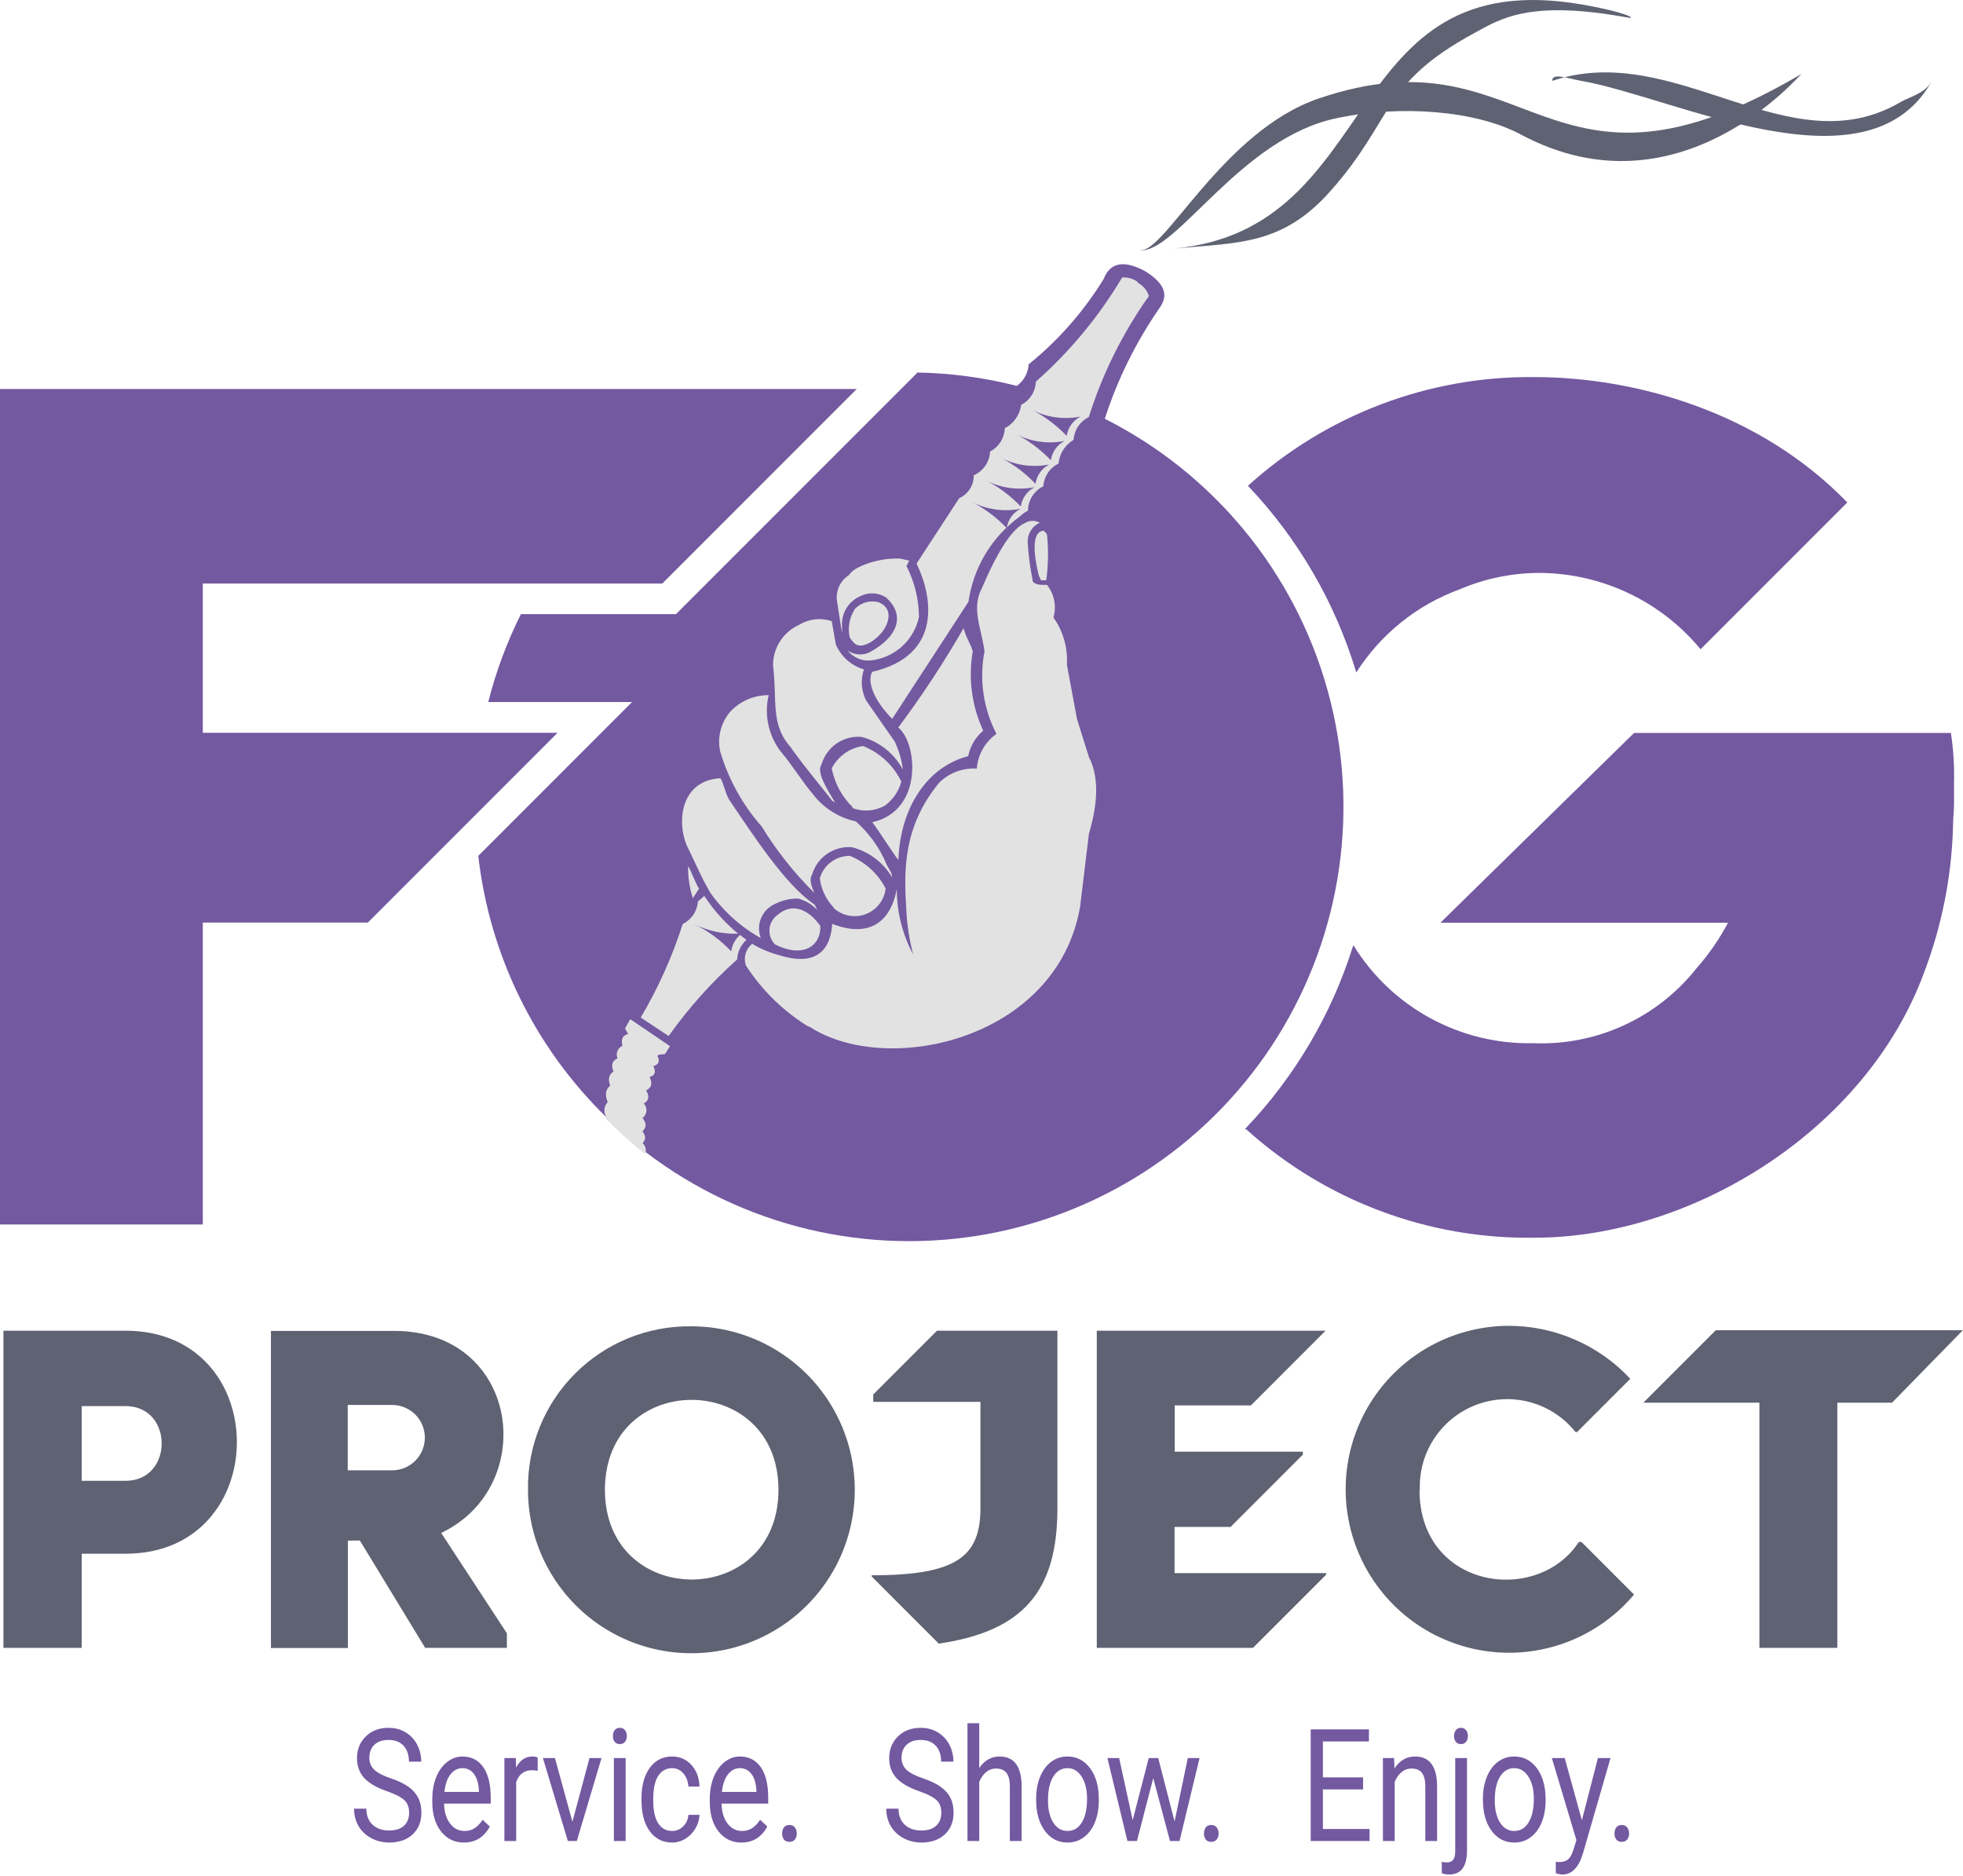 <?xml version="1.0" encoding="UTF-8"?> <svg xmlns="http://www.w3.org/2000/svg" width="225" height="215" viewBox="0 0 225 215" fill="none"> <path d="M44.362 205.296C43.161 204.88 42.286 204.37 41.736 203.767C41.191 203.157 40.919 202.407 40.919 201.517C40.919 200.509 41.252 199.677 41.919 199.021C42.59 198.358 43.46 198.027 44.53 198.027C45.26 198.027 45.909 198.197 46.478 198.537C47.052 198.877 47.494 199.346 47.806 199.943C48.122 200.541 48.28 201.194 48.28 201.903H46.872C46.872 201.13 46.668 200.523 46.259 200.084C45.85 199.639 45.274 199.416 44.53 199.416C43.84 199.416 43.3 199.601 42.911 199.97C42.526 200.333 42.334 200.84 42.334 201.49C42.334 202.012 42.517 202.454 42.882 202.817C43.251 203.175 43.876 203.503 44.756 203.802C45.641 204.101 46.332 204.432 46.828 204.795C47.329 205.152 47.699 205.571 47.937 206.052C48.18 206.532 48.302 207.098 48.302 207.748C48.302 208.785 47.966 209.617 47.295 210.244C46.624 210.865 45.727 211.176 44.603 211.176C43.874 211.176 43.193 211.009 42.56 210.675C41.928 210.335 41.44 209.872 41.094 209.286C40.754 208.7 40.584 208.035 40.584 207.291H41.992C41.992 208.064 42.227 208.677 42.699 209.128C43.176 209.573 43.81 209.796 44.603 209.796C45.342 209.796 45.909 209.614 46.303 209.251C46.697 208.888 46.894 208.393 46.894 207.766C46.894 207.139 46.711 206.655 46.347 206.315C45.982 205.97 45.32 205.63 44.362 205.296ZM53.167 211.176C52.097 211.176 51.227 210.754 50.556 209.91C49.885 209.061 49.549 207.927 49.549 206.509V206.21C49.549 205.267 49.697 204.426 49.994 203.688C50.296 202.943 50.714 202.363 51.249 201.947C51.789 201.525 52.372 201.314 53 201.314C54.026 201.314 54.823 201.722 55.392 202.536C55.961 203.351 56.246 204.517 56.246 206.034V206.711H50.899C50.918 207.648 51.144 208.407 51.577 208.987C52.015 209.562 52.569 209.849 53.24 209.849C53.717 209.849 54.12 209.731 54.451 209.497C54.782 209.263 55.071 208.952 55.319 208.565L56.144 209.339C55.482 210.563 54.49 211.176 53.167 211.176ZM53 202.65C52.455 202.65 51.998 202.891 51.628 203.371C51.258 203.846 51.03 204.514 50.942 205.375H54.896V205.252C54.857 204.426 54.672 203.787 54.342 203.336C54.011 202.879 53.564 202.65 53 202.65ZM61.629 202.949C61.425 202.908 61.204 202.888 60.966 202.888C60.081 202.888 59.48 203.342 59.164 204.25V211H57.814V201.49H59.127L59.149 202.589C59.592 201.739 60.219 201.314 61.031 201.314C61.294 201.314 61.493 201.355 61.629 201.438V202.949ZM65.612 208.794L67.567 201.49H68.946L66.116 211H65.087L62.228 201.49H63.606L65.612 208.794ZM71.711 211H70.362V201.49H71.711V211ZM70.252 198.968C70.252 198.704 70.318 198.481 70.449 198.3C70.585 198.118 70.785 198.027 71.047 198.027C71.31 198.027 71.509 198.118 71.645 198.3C71.781 198.481 71.85 198.704 71.85 198.968C71.85 199.231 71.781 199.451 71.645 199.627C71.509 199.803 71.31 199.891 71.047 199.891C70.785 199.891 70.585 199.803 70.449 199.627C70.318 199.451 70.252 199.231 70.252 198.968ZM77.044 209.849C77.525 209.849 77.946 209.673 78.306 209.321C78.665 208.97 78.865 208.53 78.904 208.003H80.18C80.156 208.548 80.001 209.066 79.714 209.559C79.427 210.051 79.042 210.443 78.561 210.736C78.084 211.029 77.579 211.176 77.044 211.176C75.969 211.176 75.113 210.745 74.476 209.884C73.844 209.017 73.528 207.833 73.528 206.333V206.061C73.528 205.135 73.668 204.312 73.951 203.591C74.233 202.87 74.636 202.311 75.162 201.912C75.692 201.514 76.317 201.314 77.036 201.314C77.921 201.314 78.656 201.634 79.239 202.272C79.828 202.911 80.141 203.74 80.18 204.76H78.904C78.865 204.145 78.67 203.641 78.32 203.248C77.975 202.85 77.547 202.65 77.036 202.65C76.351 202.65 75.818 202.949 75.439 203.547C75.064 204.139 74.877 204.997 74.877 206.122V206.43C74.877 207.525 75.064 208.369 75.439 208.961C75.813 209.553 76.348 209.849 77.044 209.849ZM84.973 211.176C83.903 211.176 83.033 210.754 82.362 209.91C81.691 209.061 81.355 207.927 81.355 206.509V206.21C81.355 205.267 81.503 204.426 81.8 203.688C82.101 202.943 82.52 202.363 83.055 201.947C83.594 201.525 84.178 201.314 84.805 201.314C85.832 201.314 86.629 201.722 87.198 202.536C87.767 203.351 88.052 204.517 88.052 206.034V206.711H82.704C82.724 207.648 82.95 208.407 83.383 208.987C83.821 209.562 84.375 209.849 85.046 209.849C85.523 209.849 85.926 209.731 86.257 209.497C86.588 209.263 86.877 208.952 87.125 208.565L87.95 209.339C87.288 210.563 86.296 211.176 84.973 211.176ZM84.805 202.65C84.261 202.65 83.804 202.891 83.434 203.371C83.064 203.846 82.836 204.514 82.748 205.375H86.702V205.252C86.663 204.426 86.478 203.787 86.148 203.336C85.817 202.879 85.37 202.65 84.805 202.65ZM89.649 210.147C89.649 209.866 89.717 209.632 89.853 209.444C89.995 209.257 90.204 209.163 90.481 209.163C90.758 209.163 90.967 209.257 91.108 209.444C91.254 209.632 91.327 209.866 91.327 210.147C91.327 210.417 91.254 210.643 91.108 210.824C90.967 211.006 90.758 211.097 90.481 211.097C90.204 211.097 89.995 211.006 89.853 210.824C89.717 210.643 89.649 210.417 89.649 210.147Z" fill="#7359A0"></path> <path d="M105.362 205.296C104.161 204.88 103.286 204.37 102.736 203.767C102.192 203.157 101.919 202.407 101.919 201.517C101.919 200.509 102.252 199.677 102.919 199.021C103.59 198.358 104.46 198.027 105.53 198.027C106.26 198.027 106.909 198.197 107.478 198.537C108.052 198.877 108.494 199.346 108.806 199.943C109.122 200.541 109.28 201.194 109.28 201.903H107.872C107.872 201.13 107.668 200.523 107.259 200.084C106.851 199.639 106.274 199.416 105.53 199.416C104.84 199.416 104.3 199.601 103.911 199.97C103.526 200.333 103.334 200.84 103.334 201.49C103.334 202.012 103.517 202.454 103.881 202.817C104.251 203.175 104.876 203.503 105.756 203.802C106.641 204.101 107.332 204.432 107.828 204.795C108.329 205.152 108.699 205.571 108.937 206.052C109.18 206.532 109.302 207.098 109.302 207.748C109.302 208.785 108.966 209.617 108.295 210.244C107.624 210.865 106.727 211.176 105.603 211.176C104.874 211.176 104.193 211.009 103.561 210.675C102.928 210.335 102.44 209.872 102.094 209.286C101.754 208.7 101.584 208.035 101.584 207.291H102.992C102.992 208.064 103.227 208.677 103.699 209.128C104.176 209.573 104.81 209.796 105.603 209.796C106.342 209.796 106.909 209.614 107.303 209.251C107.697 208.888 107.894 208.393 107.894 207.766C107.894 207.139 107.711 206.655 107.347 206.315C106.982 205.97 106.32 205.63 105.362 205.296ZM112.241 202.642C112.84 201.757 113.618 201.314 114.576 201.314C116.244 201.314 117.085 202.448 117.1 204.716V211H115.75V204.707C115.745 204.021 115.614 203.515 115.356 203.187C115.104 202.858 114.707 202.694 114.167 202.694C113.73 202.694 113.345 202.835 113.015 203.116C112.684 203.397 112.426 203.767 112.241 204.224V211H110.892V197.5H112.241V202.642ZM118.763 206.157C118.763 205.226 118.914 204.388 119.215 203.644C119.522 202.899 119.945 202.325 120.485 201.921C121.029 201.517 121.649 201.314 122.345 201.314C123.42 201.314 124.288 201.763 124.949 202.659C125.615 203.556 125.949 204.748 125.949 206.236V206.351C125.949 207.276 125.8 208.108 125.504 208.847C125.212 209.579 124.791 210.15 124.242 210.561C123.697 210.971 123.07 211.176 122.36 211.176C121.29 211.176 120.422 210.728 119.755 209.831C119.094 208.935 118.763 207.748 118.763 206.271V206.157ZM120.12 206.351C120.12 207.405 120.322 208.252 120.725 208.891C121.134 209.529 121.679 209.849 122.36 209.849C123.045 209.849 123.59 209.526 123.994 208.882C124.397 208.231 124.599 207.323 124.599 206.157C124.599 205.114 124.392 204.271 123.979 203.626C123.57 202.976 123.026 202.65 122.345 202.65C121.679 202.65 121.141 202.97 120.733 203.608C120.324 204.247 120.12 205.161 120.12 206.351ZM134.63 208.759L136.147 201.49H137.496L135.199 211H134.104L132.186 203.793L130.318 211H129.224L126.933 201.49H128.276L129.83 208.609L131.668 201.49H132.755L134.63 208.759ZM138 210.147C138 209.866 138.068 209.632 138.204 209.444C138.345 209.257 138.554 209.163 138.831 209.163C139.109 209.163 139.318 209.257 139.459 209.444C139.605 209.632 139.678 209.866 139.678 210.147C139.678 210.417 139.605 210.643 139.459 210.824C139.318 211.006 139.109 211.097 138.831 211.097C138.554 211.097 138.345 211.006 138.204 210.824C138.068 210.643 138 210.417 138 210.147Z" fill="#7359A0"></path> <path d="M156.237 205.085H151.633V209.62H156.981V211H150.233V198.203H156.908V199.592H151.633V203.705H156.237V205.085ZM159.789 201.49L159.833 202.686C160.436 201.771 161.224 201.314 162.197 201.314C163.865 201.314 164.706 202.448 164.721 204.716V211H163.371V204.707C163.366 204.021 163.235 203.515 162.977 203.187C162.724 202.858 162.328 202.694 161.788 202.694C161.35 202.694 160.966 202.835 160.635 203.116C160.305 203.397 160.047 203.767 159.862 204.224V211H158.513V201.49H159.789ZM168.149 201.49V212.099C168.149 213.927 167.461 214.841 166.085 214.841C165.788 214.841 165.513 214.788 165.26 214.683V213.382C165.416 213.429 165.62 213.452 165.873 213.452C166.175 213.452 166.403 213.353 166.559 213.153C166.719 212.96 166.8 212.62 166.8 212.134V201.49H168.149ZM166.661 198.968C166.661 198.71 166.727 198.49 166.858 198.309C166.994 198.121 167.191 198.027 167.449 198.027C167.711 198.027 167.911 198.118 168.047 198.3C168.183 198.481 168.251 198.704 168.251 198.968C168.251 199.231 168.183 199.451 168.047 199.627C167.911 199.803 167.711 199.891 167.449 199.891C167.186 199.891 166.989 199.803 166.858 199.627C166.727 199.451 166.661 199.231 166.661 198.968ZM169.973 206.157C169.973 205.226 170.124 204.388 170.425 203.644C170.732 202.899 171.155 202.325 171.695 201.921C172.239 201.517 172.859 201.314 173.555 201.314C174.629 201.314 175.498 201.763 176.159 202.659C176.825 203.556 177.158 204.748 177.158 206.236V206.351C177.158 207.276 177.01 208.108 176.713 208.847C176.422 209.579 176.001 210.15 175.451 210.561C174.907 210.971 174.279 211.176 173.569 211.176C172.499 211.176 171.631 210.728 170.965 209.831C170.304 208.935 169.973 207.748 169.973 206.271V206.157ZM171.33 206.351C171.33 207.405 171.532 208.252 171.935 208.891C172.344 209.529 172.888 209.849 173.569 209.849C174.255 209.849 174.8 209.526 175.203 208.882C175.607 208.231 175.809 207.323 175.809 206.157C175.809 205.114 175.602 204.271 175.189 203.626C174.78 202.976 174.236 202.65 173.555 202.65C172.888 202.65 172.351 202.97 171.943 203.608C171.534 204.247 171.33 205.161 171.33 206.351ZM181.317 208.618L183.155 201.49H184.599L181.426 212.468C180.935 214.05 180.154 214.841 179.084 214.841L178.829 214.814L178.326 214.7V213.382L178.69 213.417C179.147 213.417 179.502 213.306 179.755 213.083C180.013 212.86 180.225 212.453 180.39 211.861L180.689 210.895L177.873 201.49H179.347L181.317 208.618ZM185.052 210.147C185.052 209.866 185.12 209.632 185.256 209.444C185.397 209.257 185.606 209.163 185.883 209.163C186.16 209.163 186.369 209.257 186.51 209.444C186.656 209.632 186.729 209.866 186.729 210.147C186.729 210.417 186.656 210.643 186.51 210.824C186.369 211.006 186.16 211.097 185.883 211.097C185.606 211.097 185.397 211.006 185.256 210.824C185.12 210.643 185.052 210.417 185.052 210.147Z" fill="#7359A0"></path> <path fill-rule="evenodd" clip-rule="evenodd" d="M211.739 57.587C201.719 47.227 187.484 43.218 175.872 43.218C163.75 43.088 152.025 47.537 143.039 55.676C148.794 61.738 153.047 69.066 155.457 77.071C158.257 72.671 162.431 69.319 167.331 67.535C170.232 66.296 173.354 65.659 176.509 65.662C180.03 65.686 183.504 66.482 186.684 67.994C189.865 69.505 192.676 71.696 194.92 74.411L211.777 57.55L211.739 57.587ZM142.87 129.453C151.91 137.608 163.7 142.039 175.872 141.856C193.778 141.856 213.893 129.678 220.58 111.356C222.597 106.02 223.705 100.384 223.858 94.682C223.858 93.783 223.97 92.921 223.97 92.153C223.97 91.378 223.97 90.579 223.97 89.755C224.022 87.831 223.903 85.906 223.614 84.003H187.297L165.102 105.754H198.067C197.073 107.633 195.859 109.388 194.452 110.981C192.229 113.789 189.372 116.03 186.117 117.521C182.862 119.012 179.3 119.712 175.722 119.562C171.606 119.648 167.539 118.656 163.925 116.684C160.311 114.713 157.275 111.829 155.119 108.321C152.664 116.212 148.414 123.426 142.702 129.397L142.87 129.453Z" fill="#7359A0"></path> <path fill-rule="evenodd" clip-rule="evenodd" d="M23.244 105.736H42.161L63.906 83.985H23.244V66.88H75.912L98.2 44.585H0V140.339H23.244V105.736Z" fill="#7359A0"></path> <path fill-rule="evenodd" clip-rule="evenodd" d="M0.393 152.517V188.863H9.365V178.072H14.403C31.372 178.072 31.428 152.517 14.403 152.517H0.393ZM210.597 188.863V160.761H216.871L224.981 152.461H196.662L188.365 160.761H201.663V188.863H210.597ZM162.742 170.746C162.665 168.638 163.256 166.559 164.429 164.806C165.602 163.053 167.298 161.714 169.276 160.981C171.253 160.249 173.412 160.159 175.444 160.725C177.476 161.29 179.277 162.483 180.592 164.133H180.76L186.866 158.025C185.059 156.083 182.866 154.54 180.427 153.495C177.989 152.449 175.359 151.925 172.707 151.955C169.57 151.999 166.495 152.831 163.763 154.373C161.032 155.915 158.731 158.119 157.072 160.782C155.414 163.446 154.451 166.483 154.271 169.615C154.091 172.748 154.701 175.875 156.044 178.711C157.387 181.546 159.421 183.999 161.958 185.843C164.496 187.688 167.456 188.865 170.567 189.268C173.678 189.671 176.84 189.285 179.763 188.147C182.686 187.009 185.277 185.155 187.297 182.755L181.266 176.723H180.966C176.209 184.029 162.705 182.099 162.705 170.765L162.742 170.746ZM134.648 174.999H141.053L149.332 166.718V166.381H134.648V161.079H143.376L151.935 152.517H125.714V188.863H143.619L152.01 180.47V180.301H134.629V174.999H134.648ZM121.312 152.517H107.396L100.092 159.824V160.667H112.378V172.863C112.378 178.484 109.531 180.545 99.923 180.545V180.694L107.602 188.376C117.36 186.952 121.2 182.287 121.2 172.863V152.517H121.312ZM60.516 170.746C60.516 174.452 61.614 178.074 63.672 181.155C65.73 184.236 68.655 186.637 72.078 188.055C75.5 189.473 79.266 189.844 82.899 189.121C86.533 188.398 89.87 186.614 92.489 183.994C95.109 181.374 96.893 178.035 97.615 174.401C98.338 170.767 97.967 167 96.549 163.577C95.132 160.154 92.731 157.227 89.651 155.169C86.571 153.11 82.95 152.011 79.245 152.011C76.776 151.976 74.325 152.437 72.036 153.366C69.748 154.295 67.669 155.673 65.923 157.42C64.177 159.167 62.798 161.246 61.869 163.535C60.941 165.824 60.48 168.276 60.516 170.746ZM69.337 170.746C69.337 156.976 89.228 157.032 89.228 170.746C89.228 184.46 69.337 184.46 69.337 170.746ZM41.243 176.554L48.735 188.863H58.099V187.195L50.57 175.692C61.808 170.353 59.598 152.536 45.176 152.536H31.054V188.882H39.876V176.573L41.243 176.554ZM39.782 161.023H44.951C45.945 161.023 46.898 161.418 47.6 162.12C48.303 162.823 48.697 163.776 48.697 164.77C48.697 165.764 48.303 166.717 47.6 167.419C46.898 168.122 45.945 168.517 44.951 168.517H39.857V161.023H39.782ZM9.365 169.716V161.154H14.403C19.91 161.154 19.91 169.716 14.403 169.716H9.365Z" fill="#5E6272"></path> <path fill-rule="evenodd" clip-rule="evenodd" d="M105.055 42.693C108.935 42.755 112.794 43.271 116.555 44.229C116.948 43.942 117.273 43.572 117.507 43.144C117.74 42.716 117.875 42.242 117.903 41.756C121.306 39.011 124.213 35.703 126.5 31.977C127.081 30.478 128.373 29.485 131.351 31.134C134.123 32.913 133.655 34.319 132.756 35.517C130.125 39.36 128.062 43.563 126.631 47.995C132.81 51.113 138.271 55.486 142.665 60.834C147.059 66.182 150.29 72.388 152.152 79.055C154.014 85.722 154.466 92.704 153.479 99.555C152.491 106.407 150.087 112.977 146.419 118.847C142.751 124.717 137.899 129.758 132.174 133.647C126.449 137.536 119.977 140.189 113.169 141.435C106.362 142.682 99.37 142.495 92.638 140.887C85.907 139.279 79.585 136.284 74.076 132.095L69.525 128.067C61.311 120.073 56.116 109.482 54.822 98.091L72.446 80.462H55.964C56.843 76.976 58.099 73.597 59.71 70.383H77.485L105.186 42.674L105.055 42.693Z" fill="#7359A0"></path> <path fill-rule="evenodd" clip-rule="evenodd" d="M130.49 32.389C129.967 31.955 129.293 31.746 128.617 31.808C125.96 36.276 122.623 40.302 118.728 43.742C118.709 44.295 118.543 44.834 118.246 45.301C117.95 45.769 117.534 46.149 117.042 46.402C116.969 46.967 116.761 47.506 116.435 47.972C116.109 48.439 115.674 48.82 115.169 49.081C115.15 49.635 114.984 50.173 114.688 50.641C114.391 51.109 113.976 51.489 113.483 51.742C113.456 52.327 113.267 52.893 112.936 53.376C112.605 53.859 112.146 54.241 111.61 54.477C111.619 55.029 111.465 55.572 111.169 56.038C110.873 56.504 110.447 56.873 109.943 57.1L105.055 64.594C106.834 68.21 108.164 75.104 99.979 76.996C99.398 77.989 99.979 80.069 102.264 82.392L104.942 78.27L106.291 76.209L111.011 68.959C111.284 67.02 111.946 65.156 112.957 63.479C113.967 61.802 115.306 60.346 116.892 59.198C117.17 58.93 117.486 58.703 117.829 58.524C117.835 57.941 118.003 57.372 118.314 56.879C118.625 56.386 119.066 55.989 119.589 55.732C119.623 55.183 119.802 54.652 120.108 54.195C120.414 53.737 120.836 53.369 121.331 53.128C121.382 52.571 121.565 52.034 121.864 51.562C122.164 51.089 122.572 50.695 123.054 50.412C123.088 49.862 123.267 49.332 123.573 48.874C123.879 48.417 124.301 48.048 124.796 47.807C126.359 42.85 128.684 38.166 131.689 33.925C131.585 33.594 131.416 33.287 131.19 33.023C130.965 32.758 130.688 32.543 130.377 32.389H130.49ZM92.768 117.726C89.844 115.951 87.359 113.536 85.501 110.663C85.348 110.225 85.335 109.75 85.462 109.304C85.589 108.858 85.852 108.462 86.213 108.171C87.187 108.756 88.24 109.198 89.341 109.482C93.087 110.663 95.166 109.351 95.39 105.885C99.605 107.515 102.077 105.717 102.789 101.895C102.79 104.508 103.433 107.082 104.662 109.389C104.222 107.684 103.958 105.939 103.875 104.18C103.613 99.89 103.463 94.813 107.621 89.736C108.186 89.167 108.866 88.725 109.615 88.441C110.365 88.157 111.166 88.036 111.966 88.087C112.023 87.3 112.254 86.535 112.643 85.848C113.031 85.161 113.568 84.569 114.214 84.115C112.705 81.206 112.223 77.872 112.846 74.654C112.509 72.032 111.292 69.727 112.547 67.404C114.42 63.02 116.068 60.51 117.548 59.91C117.796 59.769 118.077 59.695 118.362 59.695C118.648 59.695 118.929 59.769 119.177 59.91C118.754 60.102 118.397 60.413 118.151 60.807C117.904 61.2 117.779 61.657 117.791 62.121C117.877 63.575 118.064 65.021 118.353 66.449C118.344 66.498 118.344 66.549 118.353 66.598C118.615 67.029 119.233 67.048 120.001 67.029C120.415 67.549 120.699 68.16 120.829 68.812C120.959 69.464 120.932 70.137 120.75 70.776C121.863 72.347 122.405 74.251 122.286 76.172L123.447 82.411L124.815 86.776C125.864 88.799 125.976 91.647 124.815 95.544L123.803 103.918C121.144 119.281 101.459 123.515 92.637 117.576L92.768 117.726ZM69.394 128.161L69.506 128.048C69.334 127.783 69.255 127.467 69.282 127.151C69.309 126.836 69.441 126.538 69.656 126.306C69.356 125.575 69.337 124.92 69.937 124.433C69.731 123.814 69.674 123.252 70.311 122.803C70.049 122.128 70.105 121.604 70.779 121.304C70.666 121.038 70.661 120.738 70.766 120.468C70.871 120.198 71.078 119.98 71.341 119.861C71.173 119.093 71.341 118.662 71.997 118.512L71.641 117.875L72.24 116.808L76.792 119.899L76.267 120.742C76.155 120.929 75.443 120.742 75.368 121.023C75.705 121.772 75.368 122.053 74.881 122.184C75.219 122.84 75.087 123.271 74.451 123.44C74.844 124.227 74.638 124.695 74.057 124.976C74.525 125.744 74.301 126.175 73.795 126.475C73.903 126.59 73.985 126.727 74.036 126.876C74.087 127.026 74.106 127.184 74.092 127.342C74.078 127.499 74.031 127.652 73.954 127.79C73.877 127.927 73.772 128.048 73.645 128.142C74.02 128.61 74.207 129.116 73.645 129.66C73.964 130.109 74.113 130.559 73.645 131.008C73.818 131.162 73.939 131.364 73.993 131.589C74.047 131.813 74.03 132.049 73.945 132.264C72.327 130.978 70.788 129.595 69.337 128.123L69.394 128.161ZM95.615 104.124C96.106 104.551 96.705 104.836 97.346 104.948C97.987 105.06 98.647 104.995 99.254 104.76C99.861 104.525 100.392 104.129 100.79 103.614C101.189 103.099 101.439 102.485 101.515 101.838C100.646 100.134 99.189 98.803 97.413 98.091C96.638 98.085 95.881 98.333 95.259 98.796C94.637 99.259 94.183 99.913 93.967 100.658C94.119 101.901 94.664 103.063 95.522 103.974L95.615 104.124ZM102.92 98.504C102.039 97.323 100.859 95.394 99.979 94.232C105.86 92.939 105.167 85.127 102.957 83.385C105.679 79.741 108.181 75.937 110.449 71.994C110.711 73.062 111.142 73.512 111.498 74.636C110.962 77.722 111.381 80.898 112.697 83.741C111.809 84.492 111.201 85.522 110.973 86.663C106.16 87.919 103.201 92.696 102.976 98.485L102.92 98.504ZM83.553 91.609C83.122 90.86 83.01 89.961 82.579 89.192C78.103 89.436 77.541 94.007 78.683 96.818L80.556 100.752L81.38 102.269C82.903 104.434 84.894 106.227 87.206 107.515C86.919 106.771 86.932 105.945 87.243 105.211C87.554 104.476 88.138 103.892 88.872 103.581C89.67 103.185 90.548 102.98 91.438 102.981C92.295 103.186 93.072 103.643 93.667 104.293C93.581 104.081 93.481 103.874 93.368 103.674C90.034 101.464 86.25 95.6 83.534 91.591L83.553 91.609ZM79.451 103.019C79.039 101.814 78.842 100.545 78.871 99.272C79.189 99.74 79.788 101.389 80.126 101.838L79.433 102.925L79.451 103.019ZM88.816 108.227C92.113 109.913 94.135 108.339 94.023 106.11C92.843 104.461 90.97 103.244 89.078 104.892C88.825 105.082 88.616 105.324 88.463 105.601C88.311 105.878 88.219 106.185 88.195 106.5C88.17 106.816 88.212 107.133 88.32 107.431C88.427 107.728 88.596 108 88.816 108.227ZM119.289 66.43C119.172 66.231 119.083 66.017 119.027 65.793C118.578 63.919 118.109 60.903 119.627 60.828C119.795 61.034 119.926 61.016 120.02 61.334C120.183 63.056 120.152 64.79 119.926 66.505C119.683 66.505 119.477 66.505 119.289 66.505V66.43ZM96.495 72.481L95.933 68.865C95.856 68.291 95.945 67.706 96.191 67.181C96.437 66.656 96.829 66.213 97.32 65.905C97.863 64.912 100.878 63.863 103.219 64.032L104.231 64.257L103.894 64.856C104.821 66.666 105.315 68.667 105.336 70.701C105.054 72.025 104.357 73.225 103.347 74.124C102.336 75.024 101.064 75.578 99.717 75.704C99.231 75.736 98.745 75.648 98.301 75.449C97.857 75.25 97.469 74.945 97.17 74.561C97.529 74.813 97.949 74.966 98.387 75.002C98.825 75.038 99.265 74.957 99.661 74.767C102.92 73.006 103.837 70.514 101.534 68.453C101.086 68.178 100.573 68.024 100.048 68.007C99.522 67.991 99.001 68.112 98.537 68.359C97.96 68.625 97.468 69.042 97.111 69.567C96.754 70.092 96.548 70.705 96.514 71.338C96.514 71.338 96.514 72.668 96.514 72.575L96.495 72.481ZM97.881 69.915C98.224 69.508 98.677 69.209 99.185 69.053C99.693 68.897 100.235 68.891 100.747 69.034C102.227 69.671 102.021 71.132 101.253 72.238C100.485 73.343 98.837 74.486 97.956 73.755C97.744 73.546 97.555 73.313 97.394 73.062C97.27 72.517 97.256 71.954 97.353 71.403C97.449 70.853 97.654 70.328 97.956 69.858L97.881 69.915ZM90.689 85.745C92.562 88.35 94.435 90.504 95.39 91.778L95.727 91.984C94.585 90.111 93.574 88.443 94.173 87.581C94.458 86.617 95.065 85.779 95.894 85.21C96.723 84.64 97.722 84.373 98.724 84.453C99.734 84.712 100.679 85.179 101.498 85.824C102.317 86.469 102.993 87.278 103.482 88.2C103.349 87.081 103.033 85.992 102.545 84.977L99.267 80.275C98.994 79.727 98.832 79.13 98.79 78.519C98.749 77.908 98.828 77.295 99.024 76.715C98.307 76.508 97.646 76.143 97.088 75.647C96.531 75.151 96.092 74.537 95.802 73.849L95.334 71.189C94.716 70.981 94.061 70.912 93.413 70.986C92.766 71.061 92.143 71.277 91.588 71.619C90.679 72.026 89.911 72.694 89.381 73.538C88.851 74.381 88.582 75.363 88.61 76.359C89.116 80.275 88.236 83.029 90.708 85.727L90.689 85.745ZM97.694 92.602C98.3 92.835 98.951 92.93 99.599 92.882C100.246 92.833 100.875 92.642 101.44 92.321C102.354 91.646 103.014 90.682 103.313 89.586C102.414 87.724 100.851 86.267 98.93 85.502C98.172 85.611 97.45 85.899 96.825 86.342C96.2 86.785 95.689 87.37 95.334 88.05C95.652 89.749 96.49 91.307 97.731 92.509L97.694 92.602ZM83.89 81.361C83.297 81.982 82.865 82.739 82.63 83.564C82.395 84.39 82.365 85.261 82.542 86.101C83.481 89.286 85.105 92.227 87.299 94.719C89 97.496 91.031 100.057 93.349 102.344C92.937 101.464 92.749 100.696 93.087 100.227C93.371 99.263 93.979 98.425 94.808 97.856C95.636 97.286 96.636 97.019 97.638 97.099C98.595 97.341 99.495 97.77 100.286 98.362C101.076 98.954 101.742 99.696 102.245 100.546C102.245 99.946 101.815 99.572 101.59 98.991C100.8 97.132 99.603 95.474 98.087 94.138C96.135 93.715 94.397 92.613 93.18 91.028C91.963 89.605 90.671 87.488 89.434 86.064C88.76 85.161 88.291 84.121 88.061 83.017C87.832 81.913 87.846 80.773 88.105 79.675C87.324 79.667 86.55 79.813 85.827 80.106C85.103 80.398 84.445 80.831 83.89 81.38V81.361ZM80.725 102.682C80.495 102.903 80.251 103.11 79.995 103.3C79.961 103.849 79.781 104.38 79.475 104.837C79.169 105.295 78.747 105.663 78.253 105.904C77.055 109.645 75.441 113.24 73.439 116.62L76.642 118.737C78.919 115.528 81.552 112.587 84.49 109.969C84.51 109.543 84.614 109.124 84.798 108.738C84.981 108.352 85.239 108.006 85.557 107.721L84.827 107.159C84.272 107.639 83.912 108.305 83.815 109.033C82.604 107.757 81.177 106.704 79.601 105.923C81.15 106.699 82.87 107.073 84.602 107.009C83.355 105.977 82.242 104.794 81.287 103.487L80.744 102.719L80.725 102.682ZM123.803 47.751C121.84 48.131 119.807 47.813 118.053 46.852C119.63 47.633 121.056 48.686 122.267 49.962C122.333 49.502 122.507 49.063 122.774 48.682C123.04 48.302 123.393 47.989 123.803 47.77V47.751ZM116.929 58.318C114.967 58.699 112.932 58.381 111.179 57.418C112.756 58.2 114.182 59.252 115.394 60.528C115.46 60.068 115.633 59.63 115.9 59.249C116.167 58.868 116.519 58.556 116.929 58.337V58.318ZM118.54 55.845C116.577 56.226 114.543 55.908 112.79 54.945C114.367 55.727 115.793 56.779 117.004 58.055C117.07 57.595 117.244 57.157 117.511 56.776C117.777 56.395 118.13 56.083 118.54 55.864V55.845ZM120.226 53.241C118.263 53.622 116.229 53.304 114.476 52.341C116.052 53.123 117.479 54.175 118.69 55.451C118.755 54.99 118.927 54.551 119.194 54.17C119.461 53.789 119.815 53.477 120.226 53.259V53.241ZM121.987 50.543C120.024 50.924 117.989 50.606 116.237 49.644C117.813 50.425 119.239 51.477 120.451 52.754C120.515 52.293 120.688 51.854 120.955 51.473C121.222 51.092 121.575 50.779 121.987 50.562V50.543Z" fill="#E2E2E2"></path> <path fill-rule="evenodd" clip-rule="evenodd" d="M130.715 28.642C133.43 29.111 140.21 14.985 151.186 11.275C175.535 3.013 176.996 25.907 206.495 8.465C206.495 8.315 192.56 25.176 174.317 15.415C169.129 12.643 160.514 12.006 153.228 13.542C142.271 15.79 134.91 28.923 130.752 28.68L130.715 28.642Z" fill="#5E6272"></path> <path fill-rule="evenodd" clip-rule="evenodd" d="M134.535 28.492C158.884 26.244 153.265 -4.331 181.36 0.521C186.435 1.402 187.597 2.188 186.623 2.02C175.554 -0.004 172.163 2.02 169.036 3.762C158.191 9.626 159.82 13.654 152.478 21.916C146.972 28.117 141.99 27.799 134.535 28.492Z" fill="#5E6272"></path> <path fill-rule="evenodd" clip-rule="evenodd" d="M221.292 9.532C213.8 22.328 191.886 11.106 181.247 9.27C179.749 9.008 177.895 8.277 177.913 9.27C192.111 4.493 205.053 19.256 217.901 11.668C218.763 11.162 220.636 10.675 221.31 9.458L221.292 9.532Z" fill="#5E6272"></path> </svg> 